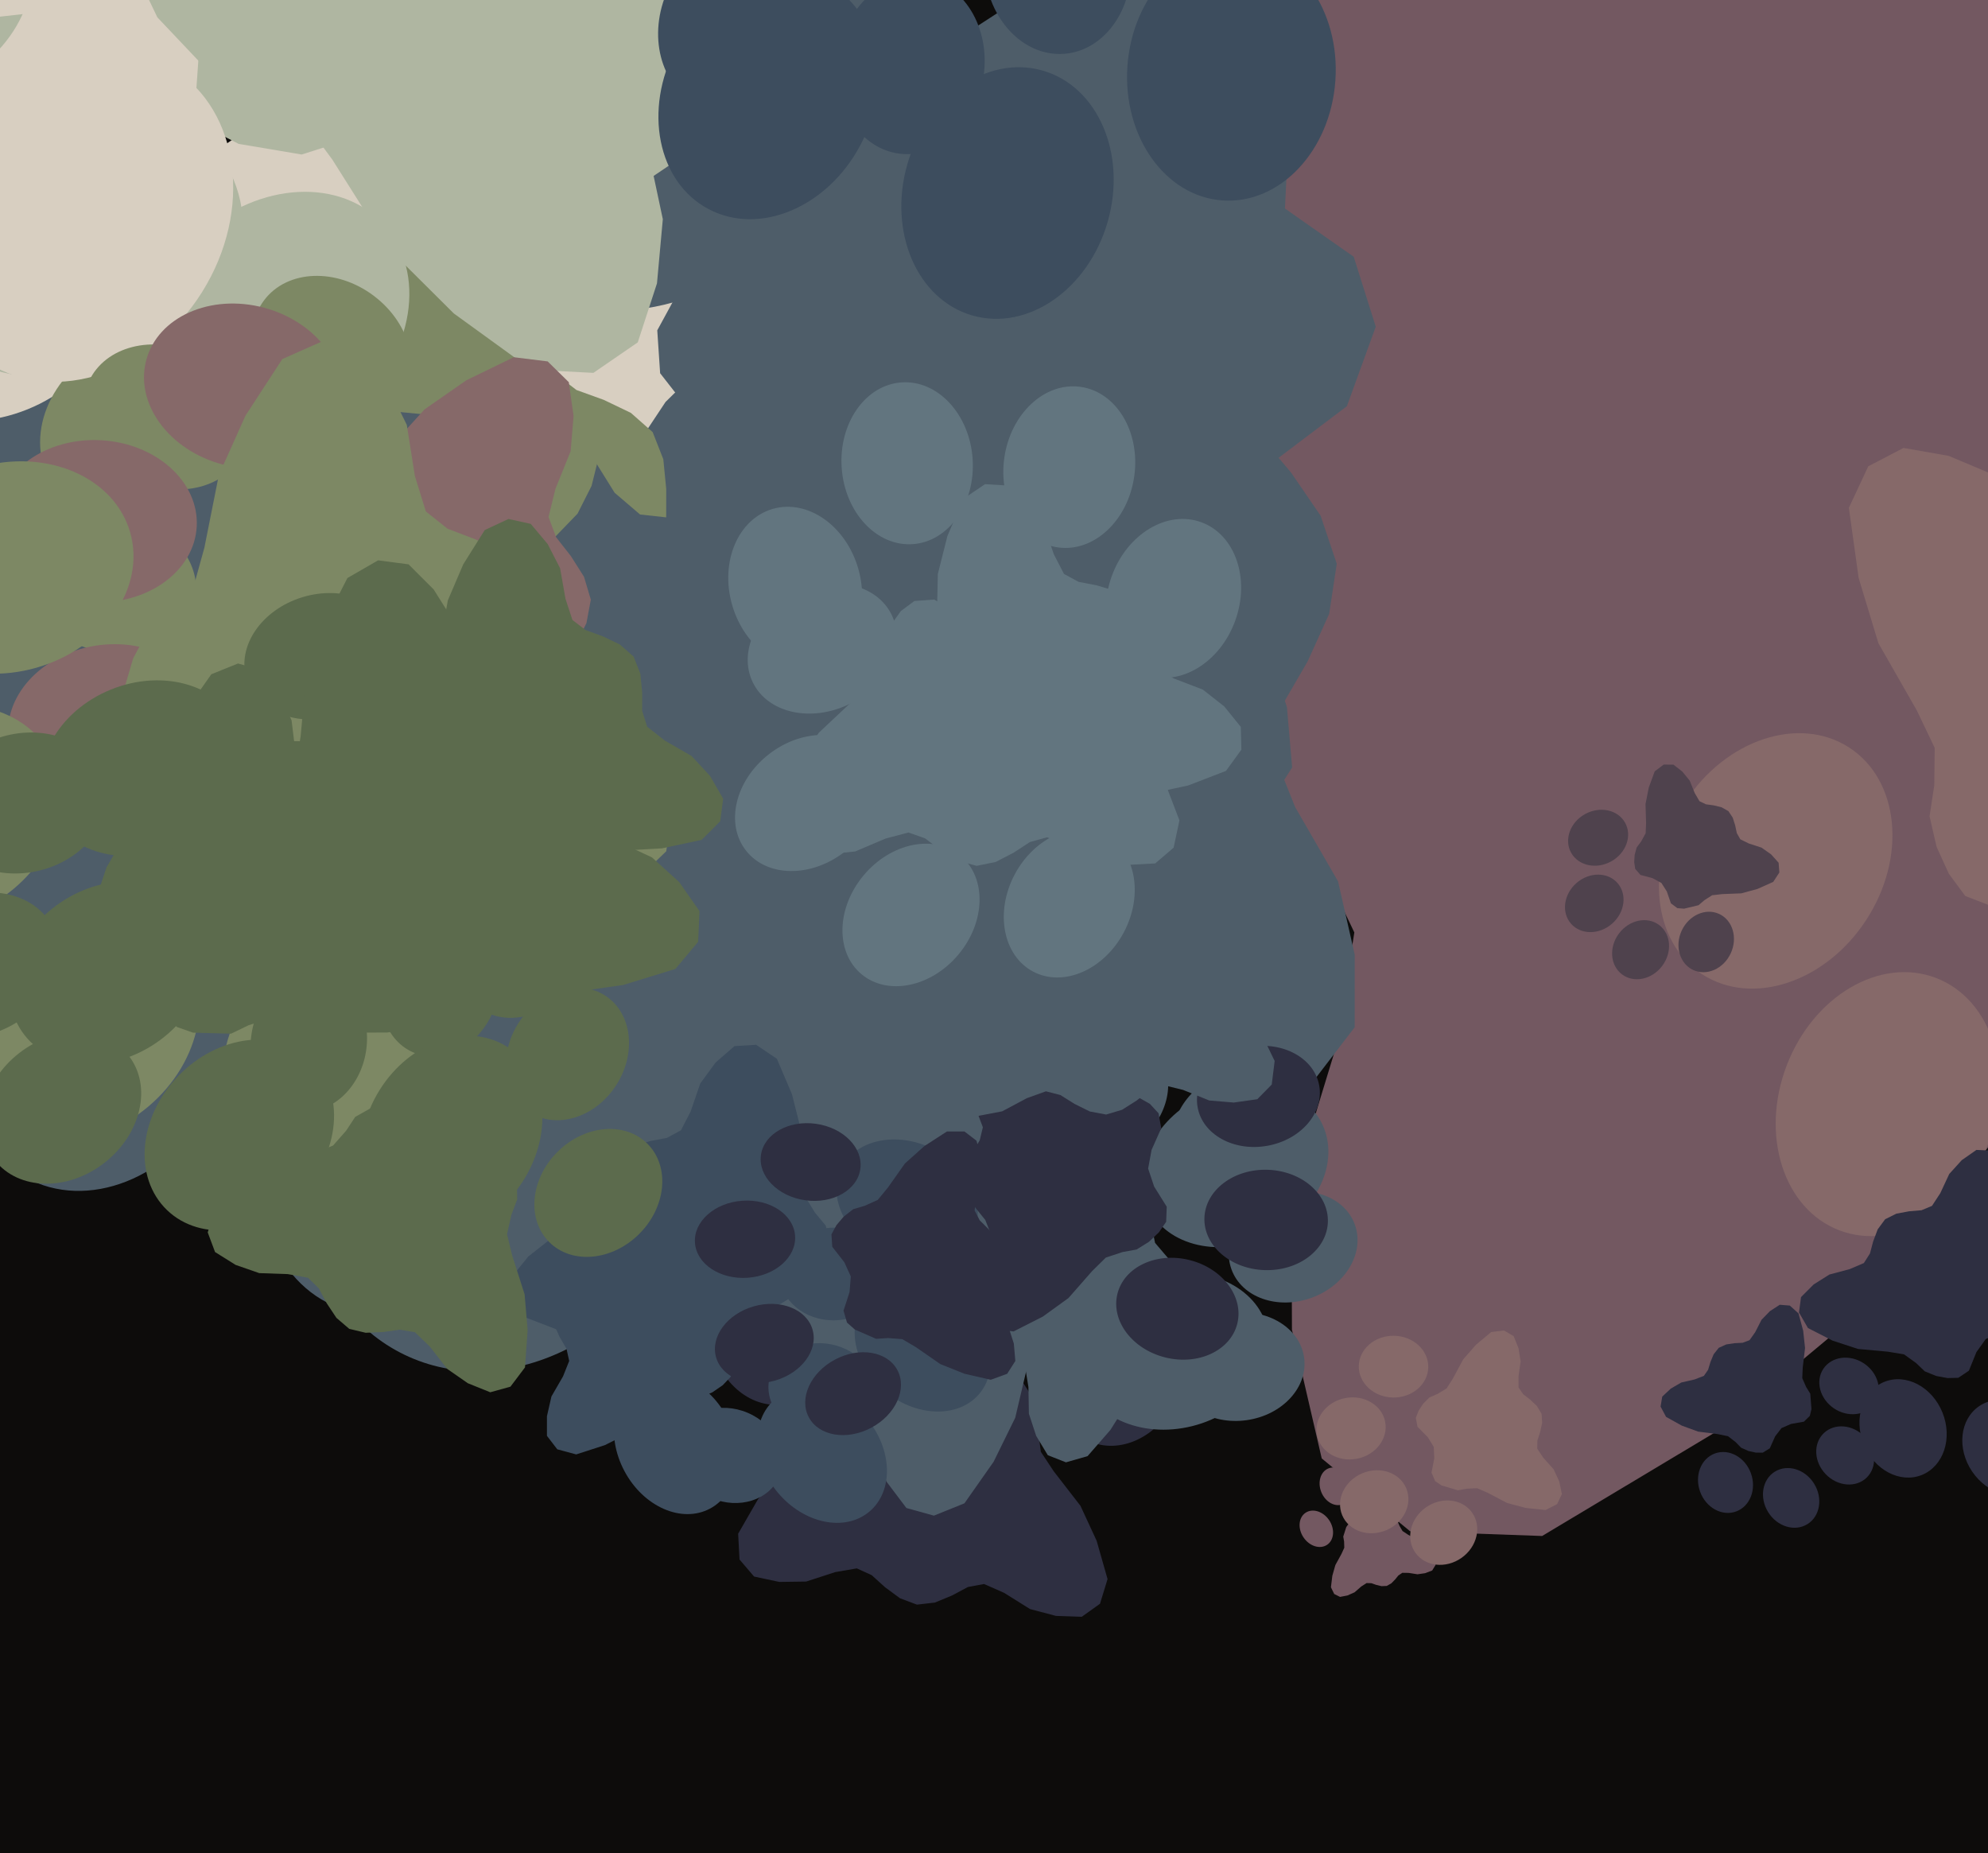 <svg xmlns="http://www.w3.org/2000/svg" width="515px" height="480px">
  <rect width="515" height="480" fill="rgb(13,12,11)"/>
  <ellipse cx="599" cy="-112" rx="82" ry="101" transform="rotate(64,599,-112)" fill="rgb(115,88,97)"/><ellipse cx="770" cy="-5" rx="82" ry="101" transform="rotate(76,770,-5)" fill="rgb(115,88,97)"/><ellipse cx="798" cy="194" rx="82" ry="101" transform="rotate(88,798,194)" fill="rgb(115,88,97)"/><ellipse cx="663" cy="345" rx="82" ry="101" transform="rotate(100,663,345)" fill="rgb(115,88,97)"/><polygon points="310.236,184.971 325.194,204.542 341.521,221.984 350.843,241.528 346.413,270.199 334.564,308.943 334.683,344.436 342.401,377.774 365.298,396.649 399.496,397.864 444.794,370.731 483.906,338.09 518.932,292.035 539.419,268.874 565.348,258.217 587.912,252.449 606.93,238.66 621.79,222.403 632.258,204.686 631.486,180.362 608.981,149.358 597.311,121.162 600.757,90.841 613.844,54.835 607.881,31.24 592.936,17.095 552.088,-2.449 528.808,-1.774 500.946,-4.871 474.87,-21.488 428.506,-56.105 381.912,-76.7 330.889,-90.296 298.351,-79.702 281.544,-55.247 283.314,-21.074 292.983,13.078 315.052,47.055 327.213,73.394 323.639,94.751 312.753,116.017 303.768,138.953 301.446,162.743" fill="rgb(115,88,97)"/>
  <ellipse cx="254" cy="249" rx="52" ry="64" transform="rotate(192,254,249)" fill="rgb(78,93,105)"/><ellipse cx="132" cy="293" rx="52" ry="64" transform="rotate(204,132,293)" fill="rgb(78,93,105)"/><ellipse cx="20" cy="228" rx="52" ry="64" transform="rotate(216,20,228)" fill="rgb(78,93,105)"/><ellipse cx="-1" cy="101" rx="52" ry="64" transform="rotate(228,-1,101)" fill="rgb(78,93,105)"/><polygon points="218.151,-13.728 202.377,-13.895 187.139,-12.533 173.601,-15.534 160.879,-29.073 146,-50.327 128.042,-64.261 108.176,-73.51 89.624,-69.397 75.528,-52.619 71.361,-19.063 72.412,13.543 81.844,49.375 85.455,68.845 80.609,86.131 74.624,99.791 74.084,114.825 76.429,128.733 81.243,141.0 93.822,150.2 118.34,151.067 137.169,156.295 151.111,169.988 164.121,190.788 178.379,197.081 191.409,195.116 217.376,182.209 226.214,170.195 238.761,157.356 257.427,150.749 293.175,141.0 321.938,125.607 348.915,105.221 356.397,84.624 350.683,66.502 332.74,53.922 311.694,45.336 285.848,43.077 267.762,38.83 258.394,28.606 251.955,14.728 243.923,1.152 232.833,-9.4" fill="rgb(78,93,105)"/>
  <ellipse cx="200" cy="345" rx="16" ry="19" transform="rotate(-11,200,345)" fill="rgb(46,47,65)"/><ellipse cx="229" cy="318" rx="16" ry="19" transform="rotate(1,229,318)" fill="rgb(46,47,65)"/><ellipse cx="268" cy="323" rx="16" ry="19" transform="rotate(13,268,323)" fill="rgb(46,47,65)"/><ellipse cx="290" cy="356" rx="16" ry="19" transform="rotate(25,290,356)" fill="rgb(46,47,65)"/><polygon points="242.18,415.11 246.635,413.275 250.756,411.074 254.92,410.302 260.113,412.59 266.832,416.79 273.544,418.564 280.233,418.793 284.957,415.423 286.918,409.024 284.085,399.093 279.899,390.052 272.971,381.103 269.632,376.06 268.932,370.622 268.984,366.068 267.342,361.777 265.023,358.146 262.206,355.272 257.571,354.187 250.575,356.869 244.657,357.646 239.104,355.46 232.964,351.165 228.205,351.097 224.776,353.205 219.016,359.932 217.965,364.364 215.969,369.471 211.51,373.557 202.623,380.563 196.374,388.323 191.222,397.274 191.577,403.957 195.346,408.371 201.892,409.766 208.833,409.668 216.369,407.219 221.961,406.255 225.814,408.011 229.281,411.144 233.159,414.003 237.536,415.646" fill="rgb(46,47,65)"/>
  <ellipse cx="95" cy="155" rx="27" ry="34" transform="rotate(224,95,155)" fill="rgb(216,207,193)"/><ellipse cx="28" cy="141" rx="27" ry="34" transform="rotate(236,28,141)" fill="rgb(216,207,193)"/><ellipse cx="-3" cy="81" rx="27" ry="34" transform="rotate(248,-3,81)" fill="rgb(216,207,193)"/><ellipse cx="21" cy="17" rx="27" ry="34" transform="rotate(260,21,17)" fill="rgb(216,207,193)"/><polygon points="152.469,27.99 145.466,23.509 138.274,19.861 133.06,14.739 131.156,5.133 130.441,-8.524 126.306,-19.768 120.009,-29.451 110.567,-32.794 99.58,-29.232 88.345,-15.396 79.707,-0.528 73.914,18.124 70.09,27.835 63.096,34.209 56.605,38.643 52.165,45.212 49.328,52.084 48.054,58.912 51.107,66.538 61.824,73.774 68.781,81.37 71.188,91.385 71.194,104.317 75.809,111.112 82.182,113.874 97.395,115.357 104.701,112.455 113.896,110.221 124.085,112.481 142.787,118.108 159.944,119.262 177.697,117.684 186.794,110.567 189.302,100.871 184.795,90.236 177.786,80.52 166.864,72.29 159.966,65.34 158.634,58.153 159.632,50.151 159.833,41.839 157.824,34.025" fill="rgb(216,207,193)"/>
  <ellipse cx="287" cy="284" rx="14" ry="17" transform="rotate(46,287,284)" fill="rgb(78,93,105)"/><ellipse cx="320" cy="292" rx="14" ry="17" transform="rotate(58,320,292)" fill="rgb(78,93,105)"/><ellipse cx="335" cy="323" rx="14" ry="17" transform="rotate(70,335,323)" fill="rgb(78,93,105)"/><ellipse cx="321" cy="354" rx="14" ry="17" transform="rotate(82,321,354)" fill="rgb(78,93,105)"/><polygon points="256.073,347.39 259.526,349.773 263.089,351.739 265.628,354.415 266.42,359.293 266.54,366.194 268.428,371.938 271.433,376.933 276.136,378.785 281.74,377.182 287.651,370.402 292.269,363.055 295.519,353.749 297.619,348.919 301.259,345.827 304.611,343.705 306.966,340.47 308.518,337.054 309.281,333.633 307.876,329.733 302.597,325.894 299.223,321.941 298.185,316.847 298.41,310.325 296.202,306.816 293.036,305.311 285.389,304.295 281.653,305.63 276.976,306.595 271.877,305.275 262.543,302.108 253.91,301.224 244.929,301.707 240.215,305.136 238.779,309.983 240.865,315.426 244.229,320.45 249.593,324.793 252.95,328.42 253.495,332.068 252.851,336.086 252.602,340.275 253.478,344.251" fill="rgb(78,93,105)"/>
  <ellipse cx="190" cy="229" rx="37" ry="46" transform="rotate(242,190,229)" fill="rgb(78,93,105)"/><ellipse cx="110" cy="183" rx="37" ry="46" transform="rotate(254,110,183)" fill="rgb(78,93,105)"/><ellipse cx="94" cy="92" rx="37" ry="46" transform="rotate(266,94,92)" fill="rgb(78,93,105)"/><ellipse cx="153" cy="21" rx="37" ry="46" transform="rotate(278,153,21)" fill="rgb(78,93,105)"/><polygon points="317.79,89.438 310.639,80.731 302.898,73.018 298.324,64.232 299.891,51.055 304.69,33.155 304.068,16.932 300.008,1.815 289.24,-6.448 273.587,-6.457 253.313,6.669 235.955,22.215 220.678,43.827 211.683,54.742 200.0,60.028 189.777,63.024 181.303,69.632 174.77,77.3 170.268,85.567 171.009,96.674 181.792,110.487 187.577,123.191 186.485,137.106 181.078,153.775 184.18,164.465 191.238,170.693 210.223,178.976 220.854,178.295 233.64,179.266 245.826,186.446 267.573,201.53 289.202,210.202 312.743,215.602 327.448,210.24 334.741,198.792 333.386,183.199 328.421,167.741 317.79,152.562 311.81,140.715 313.103,130.895 317.74,121.0 321.481,110.372 322.163,99.459" fill="rgb(78,93,105)"/>
  <ellipse cx="243" cy="253" rx="20" ry="25" transform="rotate(40,243,253)" fill="rgb(78,93,105)"/><ellipse cx="293" cy="260" rx="20" ry="25" transform="rotate(52,293,260)" fill="rgb(78,93,105)"/><ellipse cx="320" cy="302" rx="20" ry="25" transform="rotate(64,320,302)" fill="rgb(78,93,105)"/><ellipse cx="304" cy="350" rx="20" ry="25" transform="rotate(76,304,350)" fill="rgb(78,93,105)"/><polygon points="207.939,349.984 213.329,352.923 218.814,355.239 222.917,358.744 224.815,365.72 226.044,375.742 229.669,383.811 234.806,390.618 241.932,392.594 249.84,389.405 257.403,378.636 262.999,367.24 266.305,353.205 268.621,345.855 273.444,340.801 277.997,337.2 280.929,332.133 282.664,326.926 283.251,321.831 280.61,316.372 272.344,311.594 266.829,306.358 264.54,299.106 263.87,289.582 260.12,284.814 255.284,283.109 244.003,282.8 238.772,285.313 232.115,287.432 224.494,286.292 210.429,283.111 197.734,283.145 184.74,285.221 178.406,290.932 177.058,298.203 180.925,305.803 186.588,312.599 195.056,318.097 200.495,322.861 201.846,328.085 201.523,334.03 201.802,340.163 203.685,345.814" fill="rgb(78,93,105)"/>
  <ellipse cx="175" cy="288" rx="45" ry="55" transform="rotate(247,175,288)" fill="rgb(78,93,105)"/><ellipse cx="84" cy="224" rx="45" ry="55" transform="rotate(259,84,224)" fill="rgb(78,93,105)"/><ellipse cx="74" cy="114" rx="45" ry="55" transform="rotate(271,74,114)" fill="rgb(78,93,105)"/><ellipse cx="153" cy="35" rx="45" ry="55" transform="rotate(283,153,35)" fill="rgb(78,93,105)"/><polygon points="342.111,133.589 334.474,122.432 326.026,112.402 321.477,101.422 324.729,85.833 332.337,64.936 333.291,45.477 330.018,26.982 318.01,15.978 299.299,14.33 273.69,27.901 251.313,44.669 230.791,68.908 218.896,81.015 204.377,86.111 191.843,88.625 181.022,95.637 172.41,104.121 166.163,113.532 165.887,126.887 177.333,144.529 182.92,160.319 180.16,176.84 171.952,196.201 174.542,209.306 182.328,217.489 204.157,229.375 216.937,229.674 232.121,232.172 245.937,242.029 270.357,262.336 295.305,274.964 322.882,283.882 341.022,279.01 350.937,266.088 350.949,247.305 346.63,228.307 335.509,209.049 329.6,194.262 332.172,182.658 338.75,171.314 344.334,159.0 346.291,146.026" fill="rgb(78,93,105)"/>
  <ellipse cx="124" cy="231" rx="26" ry="31" transform="rotate(217,124,231)" fill="rgb(125,136,100)"/><ellipse cx="61" cy="226" rx="26" ry="31" transform="rotate(229,61,226)" fill="rgb(125,136,100)"/><ellipse cx="24" cy="174" rx="26" ry="31" transform="rotate(241,24,174)" fill="rgb(125,136,100)"/><ellipse cx="41" cy="112" rx="26" ry="31" transform="rotate(253,41,112)" fill="rgb(125,136,100)"/><polygon points="163.424,106.942 156.417,103.583 149.33,101.019 143.911,96.86 141.05,88.167 138.832,75.58 133.715,65.621 126.771,57.356 117.632,55.33 107.846,59.886 99,74.0 92.681,88.776 89.432,106.737 86.991,116.181 81.229,122.89 75.713,127.742 72.342,134.342 70.494,141.04 70.089,147.518 73.789,154.245 84.555,159.736 91.873,165.99 95.247,175.006 96.725,187.001 101.78,192.779 108.007,194.614 122.287,194.258 128.734,190.734 137.009,187.614 146.718,188.55 164.707,191.64 180.753,190.756 197.041,187.27 204.67,179.632 205.892,170.352 200.5,161.0 192.891,152.786 181.822,146.396 174.632,140.734 172.578,134.22 172.592,126.683 171.833,118.95 169.078,111.931" fill="rgb(125,136,100)"/>
  <ellipse cx="614" cy="264" rx="28" ry="35" transform="rotate(177,614,264)" fill="rgb(134,105,105)"/><ellipse cx="557" cy="304" rx="28" ry="35" transform="rotate(189,557,304)" fill="rgb(134,105,105)"/><ellipse cx="489" cy="286" rx="28" ry="35" transform="rotate(201,489,286)" fill="rgb(134,105,105)"/><ellipse cx="460" cy="223" rx="28" ry="35" transform="rotate(213,460,223)" fill="rgb(134,105,105)"/><polygon points="559.064,131.895 550.785,134.02 543.0,136.87 535.493,137.198 526.936,131.895 516.167,122.858 504.813,118.083 493.118,116.028 483.985,120.783 478.96,131.542 481.485,149.69 486.608,166.608 496.57,184.041 501.19,193.725 501.079,203.452 499.862,211.441 501.688,219.386 504.866,226.336 509.106,232.082 516.98,235.133 529.935,232.149 540.523,232.244 549.741,237.456 559.467,246.518 567.812,247.812 574.357,244.957 586.138,234.559 589.079,227.031 593.846,218.552 602.689,212.475 620.033,202.359 632.929,190.269 644.189,175.815 645.217,163.985 639.685,155.301 628.529,151.233 616.309,149.691 602.464,152.133 592.402,152.446 586.065,148.409 580.748,142.049 574.64,136.069 567.356,132.102" fill="rgb(134,105,105)"/>
  <ellipse cx="173" cy="264" rx="33" ry="40" transform="rotate(185,173,264)" fill="rgb(78,93,105)"/><ellipse cx="101" cy="301" rx="33" ry="40" transform="rotate(197,101,301)" fill="rgb(78,93,105)"/><ellipse cx="26" cy="270" rx="33" ry="40" transform="rotate(209,26,270)" fill="rgb(78,93,105)"/><ellipse cx="3" cy="192" rx="33" ry="40" transform="rotate(221,3,192)" fill="rgb(78,93,105)"/><polygon points="131.005,104.421 121.198,105.519 111.84,107.527 103.204,106.695 94.272,99.258 83.413,87.195 71.199,79.912 58.158,75.683 46.952,79.652 39.478,91.145 39.449,112.299 42.588,132.466 51.176,153.997 54.903,165.811 53.212,176.914 50.537,185.853 51.348,195.23 53.865,203.687 57.789,210.937 66.301,215.691 81.592,214.36 93.683,216.171 103.384,223.61 113.048,235.534 122.381,238.355 130.323,236.142 145.463,226.147 150.035,218.013 156.847,209.084 167.934,203.558 189.389,194.779 206.076,183.028 221.272,168.312 224.348,154.952 219.418,144.134 207.318,137.691 193.595,133.964 177.373,134.532 165.819,133.273 159.222,127.639 154.165,119.513 148.143,111.695 140.452,105.989" fill="rgb(78,93,105)"/>
  <ellipse cx="235" cy="311" rx="15" ry="19" transform="rotate(116,235,311)" fill="rgb(61,77,94)"/><ellipse cx="239" cy="349" rx="15" ry="19" transform="rotate(128,239,349)" fill="rgb(61,77,94)"/><ellipse cx="213" cy="377" rx="15" ry="19" transform="rotate(140,213,377)" fill="rgb(61,77,94)"/><ellipse cx="175" cy="374" rx="15" ry="19" transform="rotate(152,175,374)" fill="rgb(61,77,94)"/><polygon points="157.785,303.244 156.609,307.756 155.91,312.224 154.082,315.892 149.289,318.572 142.13,321.319 136.85,325.473 132.777,330.509 132.63,336.124 136.434,341.366 145.759,344.96 155.185,346.99 166.136,346.848 171.978,347.204 176.589,349.83 180.078,352.523 184.351,353.753 188.507,354.075 192.37,353.571 195.908,350.622 197.909,343.652 200.755,338.626 205.679,335.607 212.574,333.363 215.399,329.724 215.767,325.847 213.922,317.477 211.108,314.083 208.324,309.567 207.763,303.741 207.524,292.792 205.166,283.443 201.248,274.248 195.876,270.63 190.27,270.973 185.38,275.219 181.413,280.641 178.917,287.892 176.405,292.775 172.804,294.73 168.363,295.585 163.895,296.917 160.076,299.343" fill="rgb(61,77,94)"/>
  <ellipse cx="300" cy="265" rx="13" ry="16" transform="rotate(68,300,265)" fill="rgb(46,47,65)"/><ellipse cx="326" cy="284" rx="13" ry="16" transform="rotate(80,326,284)" fill="rgb(46,47,65)"/><ellipse cx="328" cy="316" rx="13" ry="16" transform="rotate(92,328,316)" fill="rgb(46,47,65)"/><ellipse cx="305" cy="339" rx="13" ry="16" transform="rotate(104,305,339)" fill="rgb(46,47,65)"/><polygon points="250.637,309.71 252.818,313.018 255.243,316.001 256.519,319.242 255.487,323.794 253.15,329.879 252.771,335.577 253.636,341.014 257.098,344.3 262.573,344.879 270.148,341.033 276.791,336.233 282.93,329.235 286.477,325.747 290.758,324.328 294.444,323.656 297.651,321.656 300.219,319.214 302.098,316.488 302.247,312.575 298.983,307.347 297.426,302.69 298.32,297.863 300.824,292.231 300.132,288.378 297.892,285.94 291.556,282.344 287.812,282.192 283.375,281.382 279.376,278.422 272.324,272.346 265.077,268.518 257.041,265.763 251.7,267.098 248.728,270.835 248.629,276.339 249.797,281.929 252.958,287.629 254.614,291.993 253.801,295.38 251.815,298.671 250.116,302.251 249.476,306.044" fill="rgb(46,47,65)"/>
  <ellipse cx="72" cy="83" rx="30" ry="37" transform="rotate(228,72,83)" fill="rgb(175,182,161)"/><ellipse cx="1" cy="63" rx="30" ry="37" transform="rotate(240,1,63)" fill="rgb(175,182,161)"/><ellipse cx="-28" cy="-4" rx="30" ry="37" transform="rotate(252,-28,-4)" fill="rgb(175,182,161)"/><ellipse cx="3" cy="-70" rx="30" ry="37" transform="rotate(264,3,-70)" fill="rgb(175,182,161)"/><polygon points="144.324,-50.296 137.089,-55.671 129.587,-60.16 124.336,-66.094 123.002,-76.626 123.263,-91.45 119.641,-103.923 113.563,-114.871 103.605,-119.201 91.454,-116.179 78.256,-102.066 67.791,-86.639 60.115,-66.906 55.245,-56.693 47.2,-50.329 39.844,-46.024 34.545,-39.255 30.958,-32.038 29.063,-24.75 31.788,-16.272 42.832,-7.636 49.78,1.105 51.627,12.118 50.655,26.103 55.132,33.801 61.816,37.27 78.156,40.024 86.276,37.439 96.389,35.718 107.238,38.933 127.038,46.433 145.505,48.978 164.824,48.614 175.201,41.605 178.646,31.308 174.577,19.466 167.731,8.428 156.541,-1.297 149.607,-9.336 148.71,-17.209 150.394,-25.787 151.241,-34.761 149.658,-43.364" fill="rgb(175,182,161)"/>
  <ellipse cx="195" cy="309" rx="12" ry="14" transform="rotate(77,195,309)" fill="rgb(61,77,94)"/><ellipse cx="216" cy="330" rx="12" ry="14" transform="rotate(89,216,330)" fill="rgb(61,77,94)"/><ellipse cx="213" cy="360" rx="12" ry="14" transform="rotate(101,213,360)" fill="rgb(61,77,94)"/><ellipse cx="189" cy="377" rx="12" ry="14" transform="rotate(113,189,377)" fill="rgb(61,77,94)"/><polygon points="143.473,343.0 144.981,346.326 146.758,349.39 147.453,352.525 145.857,356.519 142.853,361.721 141.686,366.852 141.689,371.926 144.368,375.416 149.267,376.733 156.716,374.324 163.455,370.913 170.052,365.427 173.784,362.765 177.885,362.09 181.337,362.009 184.544,360.652 187.233,358.799 189.336,356.588 190.036,353.049 187.819,347.819 187.073,343.356 188.583,339.091 191.674,334.326 191.6,330.718 189.912,328.176 184.663,323.991 181.277,323.312 177.356,321.935 174.143,318.665 168.599,312.118 162.555,307.588 155.638,303.922 150.584,304.368 147.34,307.34 146.456,312.336 146.714,317.592 148.769,323.236 149.647,327.447 148.418,330.413 146.136,333.122 144.074,336.136 142.945,339.496" fill="rgb(61,77,94)"/>
  <ellipse cx="241" cy="231" rx="14" ry="18" transform="rotate(339,241,231)" fill="rgb(78,93,105)"/><ellipse cx="263" cy="202" rx="14" ry="18" transform="rotate(351,263,202)" fill="rgb(78,93,105)"/><ellipse cx="300" cy="200" rx="14" ry="18" transform="rotate(363,300,200)" fill="rgb(78,93,105)"/><ellipse cx="324" cy="226" rx="14" ry="18" transform="rotate(375,324,226)" fill="rgb(78,93,105)"/><polygon points="290.672,287.47 294.412,285.098 297.792,282.447 301.439,281.083 306.505,282.326 313.259,285.055 319.619,285.59 325.712,284.73 329.451,280.925 330.205,274.818 326.055,266.279 320.821,258.761 313.12,251.765 309.292,247.733 307.79,242.921 307.11,238.789 304.938,235.166 302.259,232.249 299.25,230.097 294.88,229.854 288.974,233.399 283.74,235.048 278.363,233.955 272.119,231.047 267.799,231.745 265.031,234.201 260.89,241.211 260.646,245.392 259.654,250.334 256.269,254.745 249.342,262.507 244.923,270.531 241.688,279.457 243.075,285.451 247.192,288.845 253.342,289.064 259.61,287.867 266.042,284.446 270.951,282.681 274.721,283.656 278.359,285.939 282.327,287.908 286.552,288.697" fill="rgb(78,93,105)"/>
  <ellipse cx="16" cy="60" rx="38" ry="47" transform="rotate(265,16,60)" fill="rgb(175,182,161)"/><ellipse cx="-40" cy="-15" rx="38" ry="47" transform="rotate(277,-40,-15)" fill="rgb(175,182,161)"/><ellipse cx="-19" cy="-108" rx="38" ry="47" transform="rotate(289,-19,-108)" fill="rgb(175,182,161)"/><ellipse cx="65" cy="-151" rx="38" ry="47" transform="rotate(301,65,-151)" fill="rgb(175,182,161)"/><polygon points="193.09,-21.56 189.822,-32.668 185.596,-43.072 184.797,-53.218 191.571,-65.053 203.296,-80.058 209.223,-95.654 211.451,-111.583 204.583,-123.722 189.782,-130.015 165.334,-125.739 142.673,-118.004 119.545,-103.695 106.654,-96.982 93.481,-96.674 82.608,-97.944 71.94,-95.096 62.681,-90.466 55.103,-84.454 51.345,-73.65 55.998,-56.255 56.369,-41.916 49.75,-29.192 37.942,-15.596 36.584,-4.238 40.759,4.487 55.392,19.944 65.721,23.569 77.426,29.621 86.069,41.305 100.583,64.305 117.56,81.191 137.659,95.751 153.722,96.583 165.216,88.683 170.196,73.39 171.706,56.775 167.745,38.148 166.845,24.541 172.011,15.772 180.37,8.274 188.176,-0.277 193.202,-10.326" fill="rgb(175,182,161)"/>
  <ellipse cx="21" cy="56" rx="37" ry="45" transform="rotate(212,21,56)" fill="rgb(216,207,193)"/><ellipse cx="-69" cy="56" rx="37" ry="45" transform="rotate(224,-69,56)" fill="rgb(216,207,193)"/><ellipse cx="-128" cy="-13" rx="37" ry="45" transform="rotate(236,-128,-13)" fill="rgb(216,207,193)"/><ellipse cx="-112" cy="-104" rx="37" ry="45" transform="rotate(248,-112,-104)" fill="rgb(216,207,193)"/><polygon points="61.633,-127.633 51.16,-131.572 40.672,-134.361 32.376,-139.646 27.181,-151.757 22.419,-169.535 13.829,-183.18 2.831,-194.165 -10.533,-195.924 -24,-188.16 -34.919,-166.803 -42.129,-144.814 -44.536,-118.64 -46.852,-104.787 -54.276,-94.44 -61.58,-86.786 -65.587,-76.896 -67.398,-67.056 -67.166,-57.711 -61.013,-48.526 -44.88,-42.0 -33.597,-33.947 -27.626,-21.437 -24,-4.416 -16.023,3.238 -6.861,5.09 13.58,2.786 22.386,-3.078 33.864,-8.592 47.91,-8.468 74.104,-6.293 97.011,-9.575 119.94,-16.62 129.924,-28.533 130.512,-42.0 121.604,-54.739 109.658,-65.568 92.977,-73.344 81.952,-80.563 78.188,-89.651 77.263,-100.464 75.203,-111.462 70.371,-121.186" fill="rgb(216,207,193)"/>
  <ellipse cx="341" cy="396" rx="4" ry="5" transform="rotate(326,341,396)" fill="rgb(115,88,97)"/><ellipse cx="346" cy="385" rx="4" ry="5" transform="rotate(338,346,385)" fill="rgb(115,88,97)"/><ellipse cx="357" cy="382" rx="4" ry="5" transform="rotate(350,357,382)" fill="rgb(115,88,97)"/><ellipse cx="366" cy="389" rx="4" ry="5" transform="rotate(362,366,389)" fill="rgb(115,88,97)"/><polygon points="360.425,410.133 361.407,409.137 362.259,408.081 363.284,407.402 364.931,407.425 367.204,407.785 369.198,407.498 371.012,406.8 371.892,405.364 371.69,403.431 369.807,401.098 367.662,399.157 364.796,397.552 363.332,396.583 362.528,395.209 362.025,393.986 361.099,393.025 360.068,392.318 358.989,391.87 357.627,392.105 356.062,393.616 354.568,394.495 352.836,394.541 350.708,394.089 349.429,394.611 348.751,395.563 347.975,398.014 348.197,399.318 348.243,400.909 347.515,402.507 345.935,405.387 345.145,408.17 344.784,411.147 345.636,412.892 347.144,413.644 349.052,413.275 350.896,412.461 352.632,410.952 354.017,410.06 355.246,410.092 356.528,410.536 357.888,410.86 359.245,410.802" fill="rgb(115,88,97)"/>
  <ellipse cx="479" cy="359" rx="7" ry="8" transform="rotate(124,479,359)" fill="rgb(46,47,65)"/><ellipse cx="478" cy="377" rx="7" ry="8" transform="rotate(136,478,377)" fill="rgb(46,47,65)"/><ellipse cx="464" cy="388" rx="7" ry="8" transform="rotate(148,464,388)" fill="rgb(46,47,65)"/><ellipse cx="447" cy="384" rx="7" ry="8" transform="rotate(160,447,384)" fill="rgb(46,47,65)"/><polygon points="443.94,350.778 443.104,352.787 442.491,354.806 441.407,356.382 439.019,357.309 435.532,358.114 432.822,359.691 430.613,361.754 430.18,364.339 431.597,367.008 435.673,369.275 439.898,370.825 444.967,371.471 447.644,372.015 449.604,373.528 451.042,374.999 452.937,375.845 454.836,376.263 456.654,376.282 458.481,375.148 459.858,372.058 461.5,369.92 463.971,368.844 467.304,368.255 468.845,366.757 469.267,364.989 468.958,361.001 467.878,359.25 466.885,356.982 467.004,354.254 467.605,349.178 467.122,344.704 465.909,340.201 463.661,338.18 461.049,337.974 458.513,339.619 456.327,341.867 454.703,345.056 453.225,347.149 451.434,347.819 449.326,347.925 447.175,348.251 445.252,349.124" fill="rgb(46,47,65)"/>
  <ellipse cx="206" cy="152" rx="17" ry="21" transform="rotate(-16,206,152)" fill="rgb(98,117,127)"/><ellipse cx="235" cy="120" rx="17" ry="21" transform="rotate(-4,235,120)" fill="rgb(98,117,127)"/><ellipse cx="277" cy="121" rx="17" ry="21" transform="rotate(8,277,121)" fill="rgb(98,117,127)"/><ellipse cx="304" cy="155" rx="17" ry="21" transform="rotate(20,304,155)" fill="rgb(98,117,127)"/><polygon points="257.949,223.27 262.572,220.875 266.801,218.116 271.211,216.893 277.017,218.868 284.646,222.756 292.038,224.034 299.261,223.651 304.03,219.578 305.538,212.504 301.552,202.08 296.194,192.741 287.893,183.76 283.824,178.646 282.558,172.858 282.185,167.949 280.013,163.485 277.175,159.795 273.871,156.966 268.78,156.234 261.501,159.78 255.203,161.175 249.019,159.344 242.005,155.299 236.875,155.674 233.382,158.266 227.815,166.051 227.101,170.921 225.434,176.607 221.018,181.425 212.111,189.805 206.114,198.747 201.411,208.868 202.422,216.03 206.896,220.425 214.074,221.311 221.537,220.552 229.419,217.206 235.348,215.641 239.662,217.169 243.689,220.215 248.133,222.927 253,224.284" fill="rgb(98,117,127)"/>
  <ellipse cx="52" cy="191" rx="18" ry="22" transform="rotate(271,52,191)" fill="rgb(125,136,100)"/><ellipse cx="29" cy="151" rx="18" ry="22" transform="rotate(283,29,151)" fill="rgb(125,136,100)"/><ellipse cx="43" cy="108" rx="18" ry="22" transform="rotate(295,43,108)" fill="rgb(125,136,100)"/><ellipse cx="86" cy="91" rx="18" ry="22" transform="rotate(307,86,91)" fill="rgb(125,136,100)"/><polygon points="141.753,160.649 140.744,155.146 139.239,149.933 139.367,145.016 143.22,139.671 149.613,133.052 153.249,125.856 155.125,118.314 152.437,112.133 145.642,108.361 133.677,109.181 122.396,111.754 110.558,117.462 104.024,120.037 97.678,119.52 92.517,118.361 87.246,119.19 82.563,120.948 78.617,123.454 76.266,128.456 77.623,137.051 77.077,143.961 73.253,149.741 66.892,155.679 65.666,161.068 67.232,165.472 73.483,173.639 78.264,175.903 83.583,179.403 87.147,185.455 92.96,197.241 100.266,206.213 109.19,214.226 116.867,215.437 122.79,212.221 125.955,205.123 127.52,197.215 126.557,188.063 126.812,181.479 129.738,177.525 134.134,174.344 138.317,170.629 141.24,166.054" fill="rgb(125,136,100)"/>
  <ellipse cx="277" cy="234" rx="16" ry="20" transform="rotate(208,277,234)" fill="rgb(98,117,127)"/><ellipse cx="236" cy="237" rx="16" ry="20" transform="rotate(220,236,237)" fill="rgb(98,117,127)"/><ellipse cx="209" cy="208" rx="16" ry="20" transform="rotate(232,209,208)" fill="rgb(98,117,127)"/><ellipse cx="213" cy="168" rx="16" ry="20" transform="rotate(244,213,168)" fill="rgb(98,117,127)"/><polygon points="288.76,153.013 284.069,151.614 279.406,150.717 275.624,148.663 272.987,143.536 270.367,135.923 266.201,130.23 261.066,125.771 255.18,125.411 249.539,129.211 245.426,138.865 242.95,148.682 242.699,160.178 242.11,166.295 239.186,171.038 236.232,174.601 234.785,179.04 234.295,183.389 234.682,187.461 237.647,191.281 244.887,193.637 250.057,196.807 253.045,202.085 255.147,209.403 258.862,212.5 262.917,213.029 271.768,211.399 275.432,208.571 280.274,205.814 286.407,205.44 297.906,205.59 307.803,203.458 317.595,199.684 321.589,194.18 321.434,188.285 317.158,182.997 311.614,178.635 304.096,175.75 299.064,172.936 297.144,169.085 296.41,164.394 295.176,159.657 292.77,155.56" fill="rgb(98,117,127)"/>
  <ellipse cx="70" cy="219" rx="21" ry="26" transform="rotate(249,70,219)" fill="rgb(134,105,105)"/><ellipse cx="28" cy="188" rx="21" ry="26" transform="rotate(261,28,188)" fill="rgb(134,105,105)"/><ellipse cx="25" cy="135" rx="21" ry="26" transform="rotate(273,25,135)" fill="rgb(134,105,105)"/><ellipse cx="63" cy="100" rx="21" ry="26" transform="rotate(285,63,100)" fill="rgb(134,105,105)"/><polygon points="151.291,149.402 147.877,144.022 144.064,139.159 142.102,133.913 143.89,126.624 147.817,116.908 148.586,107.758 147.349,98.994 141.874,93.614 133.089,92.53 120.804,98.5 109.99,106.03 99.925,117.108 94.124,122.615 87.202,124.776 81.258,125.754 76.046,128.878 71.85,132.732 68.753,137.062 68.404,143.348 73.504,151.844 75.876,159.373 74.304,167.109 70.12,176.092 71.125,182.307 74.657,186.289 84.742,192.246 90.757,192.597 97.867,194.023 104.212,198.893 115.379,208.859 126.921,215.217 139.763,219.871 148.386,217.874 153.269,211.951 153.583,203.105 151.861,194.087 146.94,184.834 144.401,177.772 145.803,172.349 149.088,167.115 151.92,161.407 153.055,155.329" fill="rgb(134,105,105)"/>
  <ellipse cx="87" cy="273" rx="27" ry="33" transform="rotate(218,87,273)" fill="rgb(125,136,100)"/><ellipse cx="21" cy="266" rx="27" ry="33" transform="rotate(230,21,266)" fill="rgb(125,136,100)"/><ellipse cx="-16" cy="211" rx="27" ry="33" transform="rotate(242,-16,211)" fill="rgb(125,136,100)"/><ellipse cx="2" cy="147" rx="27" ry="33" transform="rotate(254,2,147)" fill="rgb(125,136,100)"/><polygon points="130.626,143.428 123.331,139.773 115.938,136.952 110.325,132.487 107.48,123.308 105.382,110.053 100.193,99.504 93.055,90.699 83.497,88.405 73.14,93.009 63.594,107.664 56.69,123.06 52.949,141.857 50.214,151.727 44.042,158.665 38.162,163.658 34.502,170.525 32.439,177.522 31.895,184.317 35.657,191.446 46.858,197.409 54.427,204.108 57.803,213.635 59.135,226.255 64.336,232.413 70.84,234.455 85.838,234.342 92.671,230.761 101.415,227.637 111.591,228.798 130.421,232.371 147.283,231.737 164.446,228.376 172.595,220.497 174.048,210.777 168.559,200.86 160.721,192.097 149.218,185.186 141.773,179.11 139.736,172.233 139.889,164.322 139.233,156.189 136.47,148.769" fill="rgb(125,136,100)"/>
  <ellipse cx="60" cy="293" rx="18" ry="22" transform="rotate(220,60,293)" fill="rgb(92,107,77)"/><ellipse cx="16" cy="287" rx="18" ry="22" transform="rotate(232,16,287)" fill="rgb(92,107,77)"/><ellipse cx="-6" cy="250" rx="18" ry="22" transform="rotate(244,-6,250)" fill="rgb(92,107,77)"/><ellipse cx="6" cy="208" rx="18" ry="22" transform="rotate(256,6,208)" fill="rgb(92,107,77)"/><polygon points="91.344,209.077 86.637,206.51 81.846,204.487 78.262,201.426 76.605,195.333 75.531,186.58 72.365,179.532 67.879,173.587 61.655,171.861 54.747,174.647 48.142,184.052 43.254,194.005 40.367,206.264 38.343,212.684 34.131,217.098 30.155,220.243 27.594,224.669 26.078,229.217 25.565,233.666 27.872,238.435 35.092,242.608 39.909,247.181 41.908,253.515 42.494,261.834 45.768,265.998 49.992,267.487 59.845,267.757 64.414,265.562 70.229,263.711 76.885,264.707 89.169,267.485 100.258,267.456 111.607,265.642 117.139,260.655 118.316,254.304 114.939,247.665 109.993,241.73 102.596,236.928 97.846,232.767 96.666,228.204 96.948,223.012 96.704,217.655 95.06,212.719" fill="rgb(92,107,77)"/>
  <ellipse cx="274" cy="-9" rx="19" ry="23" transform="rotate(176,274,-9)" fill="rgb(61,77,94)"/><ellipse cx="236" cy="17" rx="19" ry="23" transform="rotate(188,236,17)" fill="rgb(61,77,94)"/><ellipse cx="190" cy="6" rx="19" ry="23" transform="rotate(200,190,6)" fill="rgb(61,77,94)"/><ellipse cx="170" cy="-36" rx="19" ry="23" transform="rotate(212,170,-36)" fill="rgb(61,77,94)"/><polygon points="235.736,-98.468 230.192,-96.942 224.989,-94.933 219.943,-94.625 214.125,-98.091 206.776,-104.043 199.083,-107.121 191.192,-108.366 185.105,-105.061 181.851,-97.765 183.763,-85.588 187.407,-74.268 194.313,-62.66 197.534,-56.2 197.573,-49.656 196.848,-44.268 198.17,-38.946 200.389,-34.308 203.308,-30.493 208.641,-28.533 217.319,-30.693 224.443,-30.753 230.704,-27.356 237.352,-21.375 242.981,-20.602 247.349,-22.6 255.152,-29.732 257.041,-34.829 260.148,-40.589 266.025,-44.78 277.572,-51.788 286.104,-60.072 293.508,-69.926 294.061,-77.895 290.238,-83.671 282.686,-86.277 274.449,-87.17 265.165,-85.365 258.401,-85.036 254.091,-87.677 250.44,-91.893 246.261,-95.843 241.315,-98.427" fill="rgb(61,77,94)"/>
  <ellipse cx="221" cy="361" rx="10" ry="13" transform="rotate(242,221,361)" fill="rgb(46,47,65)"/><ellipse cx="198" cy="348" rx="10" ry="13" transform="rotate(254,198,348)" fill="rgb(46,47,65)"/><ellipse cx="193" cy="321" rx="10" ry="13" transform="rotate(266,193,321)" fill="rgb(46,47,65)"/><ellipse cx="210" cy="301" rx="10" ry="13" transform="rotate(278,210,301)" fill="rgb(46,47,65)"/><polygon points="258.118,320.858 256.047,318.336 253.805,316.102 252.48,313.557 252.934,309.74 254.324,304.555 254.144,299.856 252.968,295.477 249.849,293.084 245.315,293.081 239.442,296.884 234.415,301.386 229.99,307.647 227.384,310.808 224.0,312.339 221.039,313.207 218.584,315.121 216.692,317.342 215.388,319.737 215.603,322.954 218.726,326.955 220.402,330.635 220.085,334.665 218.519,339.493 219.418,342.59 221.462,344.394 226.961,346.793 230.04,346.596 233.744,346.877 237.274,348.957 243.573,353.326 249.838,355.838 256.656,357.402 260.916,355.849 263.028,352.533 262.636,348.016 261.198,343.539 258.118,339.142 256.386,335.711 256.761,332.866 258.104,330.0 259.188,326.921 259.385,323.761" fill="rgb(46,47,65)"/>
  <ellipse cx="374" cy="397" rx="8" ry="9" transform="rotate(235,374,397)" fill="rgb(134,105,105)"/><ellipse cx="356" cy="389" rx="8" ry="9" transform="rotate(247,356,389)" fill="rgb(134,105,105)"/><ellipse cx="350" cy="370" rx="8" ry="9" transform="rotate(259,350,370)" fill="rgb(134,105,105)"/><ellipse cx="361" cy="354" rx="8" ry="9" transform="rotate(271,361,354)" fill="rgb(134,105,105)"/><polygon points="398.173,364.234 396.428,362.572 394.585,361.137 393.385,359.392 393.375,356.555 393.926,352.632 393.372,349.205 392.116,346.103 389.616,344.631 386.294,345.036 382.334,348.35 379.056,352.101 376.377,357.085 374.753,359.636 372.411,361.062 370.32,361.964 368.694,363.587 367.508,365.384 366.768,367.256 367.214,369.593 369.862,372.244 371.421,374.789 371.552,377.77 370.839,381.448 371.775,383.636 373.435,384.773 377.68,386.036 379.918,385.615 382.657,385.488 385.429,386.694 390.437,389.328 395.253,390.604 400.389,391.137 403.369,389.616 404.619,386.997 403.925,383.723 402.469,380.573 399.817,377.628 398.24,375.27 398.258,373.153 398.984,370.932 399.501,368.58 399.362,366.246" fill="rgb(134,105,105)"/>
  <ellipse cx="80" cy="270" rx="15" ry="18" transform="rotate(9,80,270)" fill="rgb(92,107,77)"/><ellipse cx="114" cy="256" rx="15" ry="18" transform="rotate(21,114,256)" fill="rgb(92,107,77)"/><ellipse cx="147" cy="273" rx="15" ry="18" transform="rotate(33,147,273)" fill="rgb(92,107,77)"/><ellipse cx="155" cy="309" rx="15" ry="18" transform="rotate(45,155,309)" fill="rgb(92,107,77)"/><polygon points="94.727,345.226 99.23,345.038 103.558,344.422 107.465,345.075 111.298,348.748 115.861,354.59 121.193,358.297 127,360.639 132.231,359.188 136.002,354.19 136.69,344.554 135.902,335.266 132.675,325.183 131.354,319.682 132.478,314.678 133.981,310.691 133.911,306.393 133.034,302.46 131.477,299.032 127.75,296.595 120.741,296.714 115.291,295.504 111.108,291.806 107.085,286.065 102.923,284.483 99.235,285.238 92.019,289.309 89.677,292.869 86.289,296.72 81.061,298.885 71.008,302.201 63.031,307.023 55.639,313.243 53.812,319.231 55.713,324.317 61.021,327.638 67.154,329.773 74.562,330.031 79.786,330.972 82.612,333.749 84.657,337.613 87.152,341.366 90.473,344.211" fill="rgb(92,107,77)"/>
  <ellipse cx="319" cy="19" rx="27" ry="33" transform="rotate(184,319,19)" fill="rgb(61,77,94)"/><ellipse cx="261" cy="50" rx="27" ry="33" transform="rotate(196,261,50)" fill="rgb(61,77,94)"/><ellipse cx="199" cy="25" rx="27" ry="33" transform="rotate(208,199,25)" fill="rgb(61,77,94)"/><ellipse cx="179" cy="-37" rx="27" ry="33" transform="rotate(220,179,-37)" fill="rgb(61,77,94)"/><polygon points="282.572,-111.642 274.558,-110.603 266.924,-108.825 259.842,-109.382 252.422,-115.344 243.358,-125.066 233.254,-130.855 222.516,-134.13 213.398,-130.721 207.443,-121.204 207.721,-103.883 210.579,-87.416 217.919,-69.909 221.139,-60.29 219.913,-51.174 217.851,-43.817 218.649,-36.152 220.83,-29.263 224.147,-23.383 231.185,-19.612 243.685,-20.92 253.611,-19.611 261.66,-13.658 269.743,-4.033 277.425,-1.857 283.896,-3.783 296.149,-12.183 299.776,-18.908 305.227,-26.316 314.225,-30.999 331.666,-38.494 345.161,-48.354 357.394,-60.62 359.721,-71.602 355.53,-80.389 345.53,-85.492 334.241,-88.347 320.967,-87.65 311.489,-88.516 306.007,-93.034 301.751,-99.616 296.708,-105.931 290.329,-110.493" fill="rgb(61,77,94)"/>
  <ellipse cx="541" cy="330" rx="11" ry="13" transform="rotate(122,541,330)" fill="rgb(46,47,65)"/><ellipse cx="541" cy="357" rx="11" ry="13" transform="rotate(134,541,357)" fill="rgb(46,47,65)"/><ellipse cx="520" cy="375" rx="11" ry="13" transform="rotate(146,520,375)" fill="rgb(46,47,65)"/><ellipse cx="493" cy="370" rx="11" ry="13" transform="rotate(158,493,370)" fill="rgb(46,47,65)"/><polygon points="486.429,318.429 485.253,321.556 484.42,324.688 482.842,327.166 479.225,328.717 473.917,330.139 469.842,332.704 466.562,335.988 466.037,339.979 468.355,344.0 474.732,347.26 481.299,349.413 489.114,350.132 493.251,350.824 496.341,353.041 498.626,355.222 501.58,356.418 504.518,356.959 507.309,356.89 510.051,355.052 512.0,350.235 514.405,346.866 518.14,345.083 523.223,344.0 525.509,341.618 526.062,338.882 525.374,332.778 523.623,330.149 521.976,326.721 522.013,322.527 522.662,314.705 521.682,307.865 519.579,301.018 516.021,298.037 512.0,297.861 508.196,300.521 504.962,304.088 502.64,309.069 500.485,312.361 497.771,313.486 494.542,313.762 491.258,314.377 488.354,315.82" fill="rgb(46,47,65)"/>
  <ellipse cx="136" cy="245" rx="16" ry="20" transform="rotate(217,136,245)" fill="rgb(92,107,77)"/><ellipse cx="96" cy="242" rx="16" ry="20" transform="rotate(229,96,242)" fill="rgb(92,107,77)"/><ellipse cx="73" cy="209" rx="16" ry="20" transform="rotate(241,73,209)" fill="rgb(92,107,77)"/><ellipse cx="83" cy="170" rx="16" ry="20" transform="rotate(253,83,170)" fill="rgb(92,107,77)"/><polygon points="160.587,166.943 156.173,164.827 151.708,163.212 148.294,160.592 146.492,155.115 145.094,147.186 141.87,140.911 137.496,135.704 131.738,134.428 125.573,137.298 120,146.19 116.019,155.499 113.972,166.814 112.434,172.764 108.804,176.991 105.329,180.048 103.206,184.206 102.041,188.425 101.786,192.507 104.117,196.744 110.9,200.204 115.51,204.144 117.636,209.824 118.567,217.38 121.752,221.021 125.674,222.177 134.671,221.952 138.732,219.732 143.945,217.767 150.062,218.356 161.396,220.303 171.505,219.746 181.766,217.55 186.572,212.738 187.342,206.892 183.945,201.0 179.152,195.825 172.178,191.8 167.648,188.233 166.354,184.128 166.363,179.381 165.885,174.508 164.149,170.086" fill="rgb(92,107,77)"/>
  <ellipse cx="117" cy="294" rx="22" ry="27" transform="rotate(212,117,294)" fill="rgb(92,107,77)"/><ellipse cx="62" cy="294" rx="22" ry="27" transform="rotate(224,62,294)" fill="rgb(92,107,77)"/><ellipse cx="28" cy="252" rx="22" ry="27" transform="rotate(236,28,252)" fill="rgb(92,107,77)"/><ellipse cx="37" cy="199" rx="22" ry="27" transform="rotate(248,37,199)" fill="rgb(92,107,77)"/><polygon points="140.548,185.452 134.365,183.128 128.174,181.481 123.278,178.362 120.211,171.213 117.4,160.719 112.33,152.665 105.838,146.181 97.949,145.142 90,149.725 83.555,162.331 79.299,175.311 77.878,190.761 76.511,198.939 72.129,205.046 67.817,209.564 65.452,215.402 64.383,221.21 64.52,226.726 68.152,232.148 77.675,236.0 84.335,240.753 87.86,248.138 90.0,258.185 94.708,262.703 100.117,263.796 112.183,262.436 117.38,258.975 124.156,255.72 132.447,255.793 147.909,257.077 161.43,255.14 174.964,250.981 180.858,243.949 181.205,236.0 175.947,228.481 168.895,222.089 159.049,217.498 152.541,213.237 150.319,207.873 149.773,201.49 148.557,194.998 145.705,189.258" fill="rgb(92,107,77)"/>
  <ellipse cx="442" cy="244" rx="7" ry="8" transform="rotate(205,442,244)" fill="rgb(79,66,77)"/><ellipse cx="425" cy="246" rx="7" ry="8" transform="rotate(217,425,246)" fill="rgb(79,66,77)"/><ellipse cx="413" cy="234" rx="7" ry="8" transform="rotate(229,413,234)" fill="rgb(79,66,77)"/><ellipse cx="414" cy="217" rx="7" ry="8" transform="rotate(241,414,217)" fill="rgb(79,66,77)"/><polygon points="445.98,209.107 443.941,208.613 441.925,208.334 440.26,207.54 439.017,205.404 437.724,202.205 435.814,199.862 433.516,198.069 430.989,198.047 428.66,199.799 427.116,204.023 426.277,208.28 426.427,213.206 426.312,215.837 425.167,217.933 423.983,219.524 423.463,221.456 423.351,223.329 423.608,225.062 424.963,226.631 428.114,227.477 430.398,228.718 431.795,230.91 432.859,233.994 434.518,235.237 436.266,235.372 440.017,234.476 441.522,233.184 443.532,231.895 446.149,231.597 451.073,231.403 455.261,230.269 459.367,228.434 460.953,225.989 460.755,223.469 458.806,221.302 456.336,219.56 453.054,218.494 450.837,217.402 449.929,215.797 449.509,213.806 448.875,211.806 447.753,210.107" fill="rgb(79,66,77)"/>
</svg>